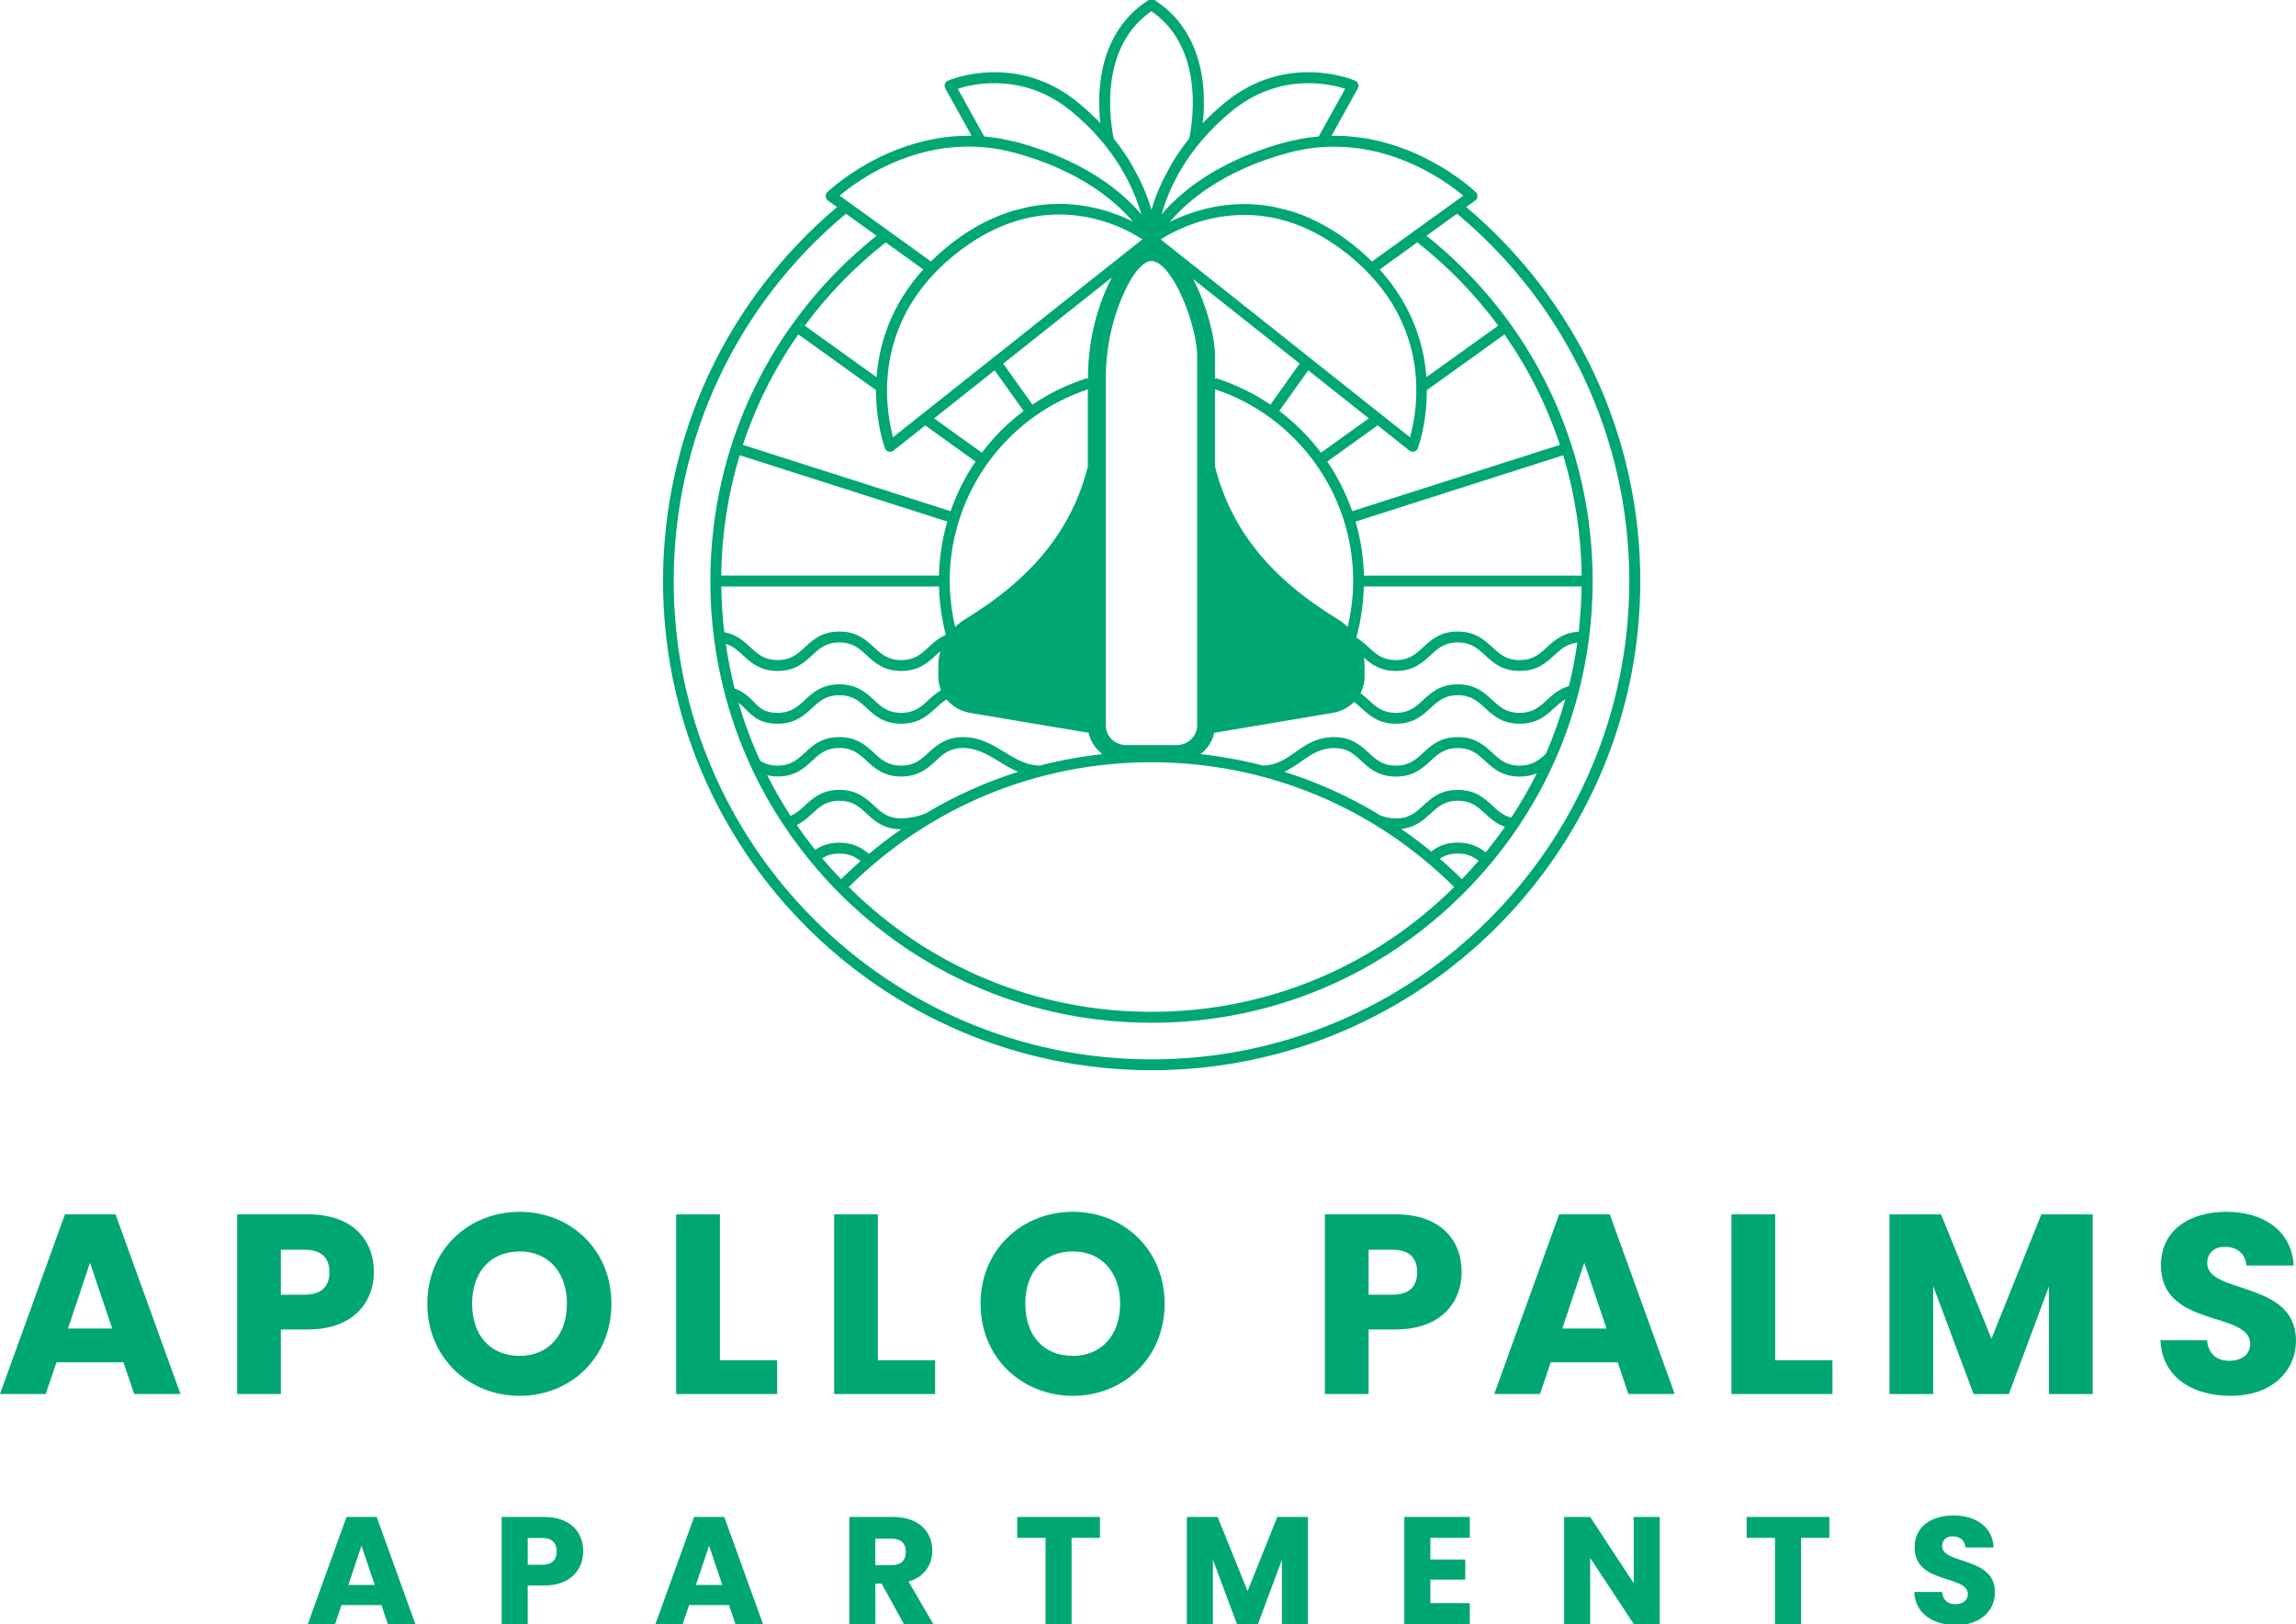 <?xml version="1.0" encoding="UTF-8"?>
<svg id="logos" xmlns="http://www.w3.org/2000/svg" viewBox="0 0 500 353.66">
  <defs>
    <style>
      .cls-1 {
        fill: #00a673;
      }
    </style>
  </defs>
  <g>
    <path class="cls-1" d="M26.89,296.61h-14.59l-2.34,6.91H0l14.14-39.12h11.02l14.14,39.12h-10.08l-2.34-6.91ZM19.6,274.94l-4.79,14.32h9.63l-4.84-14.32Z"/>
    <path class="cls-1" d="M67.06,289.48h-5.9v14.04h-9.52v-39.12h15.42c9.57,0,14.36,5.41,14.36,12.59,0,6.46-4.4,12.48-14.36,12.48ZM66.34,281.9c3.79,0,5.4-1.9,5.4-4.9s-1.61-4.9-5.4-4.9h-5.18v9.81h5.18Z"/>
    <path class="cls-1" d="M113.16,303.92c-11.08,0-20.1-8.3-20.1-20.06s9.02-20.01,20.1-20.01,19.99,8.25,19.99,20.01-8.91,20.06-19.99,20.06ZM113.16,295.22c6.24,0,10.3-4.51,10.3-11.37s-4.06-11.37-10.3-11.37-10.35,4.4-10.35,11.37,4.01,11.37,10.35,11.37Z"/>
    <path class="cls-1" d="M156.77,264.41v31.76h12.47v7.36h-21.99v-39.12h9.52Z"/>
    <path class="cls-1" d="M191.17,264.41v31.76h12.47v7.36h-21.99v-39.12h9.52Z"/>
    <path class="cls-1" d="M233.63,303.92c-11.08,0-20.1-8.3-20.1-20.06s9.02-20.01,20.1-20.01,19.99,8.25,19.99,20.01-8.91,20.06-19.99,20.06ZM233.63,295.22c6.24,0,10.3-4.51,10.3-11.37s-4.06-11.37-10.3-11.37-10.35,4.4-10.35,11.37,4.01,11.37,10.35,11.37Z"/>
    <path class="cls-1" d="M303.94,289.48h-5.9v14.04h-9.52v-39.12h15.42c9.57,0,14.36,5.41,14.36,12.59,0,6.46-4.4,12.48-14.36,12.48ZM303.22,281.9c3.79,0,5.4-1.9,5.4-4.9s-1.61-4.9-5.4-4.9h-5.18v9.81h5.18Z"/>
    <path class="cls-1" d="M352.3,296.61h-14.59l-2.34,6.91h-9.97l14.14-39.12h11.02l14.14,39.12h-10.08l-2.34-6.91ZM345.01,274.94l-4.79,14.32h9.63l-4.84-14.32Z"/>
    <path class="cls-1" d="M386.58,264.41v31.76h12.47v7.36h-21.99v-39.12h9.52Z"/>
    <path class="cls-1" d="M411.46,264.41h11.25l10.97,27.08,10.86-27.08h11.19v39.12h-9.52v-23.46l-8.74,23.46h-7.68l-8.8-23.52v23.52h-9.52v-39.12Z"/>
    <path class="cls-1" d="M485.75,303.92c-8.41,0-14.98-4.18-15.25-12.09h10.13c.28,3.01,2.17,4.46,4.84,4.46s4.56-1.39,4.56-3.68c0-7.25-19.54-3.34-19.43-17.22,0-7.41,6.07-11.54,14.25-11.54s14.25,4.23,14.64,11.7h-10.3c-.17-2.51-1.95-4.01-4.51-4.07-2.28-.06-4.01,1.12-4.01,3.57,0,6.8,19.32,3.73,19.32,16.83,0,6.58-5.12,12.04-14.25,12.04Z"/>
  </g>
  <g>
    <path class="cls-1" d="M83.06,349.48h-8.69l-1.39,4.12h-5.94l8.42-23.31h6.57l8.42,23.31h-6l-1.39-4.12ZM78.72,336.56l-2.85,8.53h5.74l-2.89-8.53Z"/>
    <path class="cls-1" d="M118.44,345.23h-3.52v8.37h-5.67v-23.31h9.19c5.7,0,8.56,3.22,8.56,7.5,0,3.85-2.62,7.44-8.56,7.44ZM118.01,340.71c2.26,0,3.22-1.13,3.22-2.92s-.96-2.92-3.22-2.92h-3.08v5.84h3.08Z"/>
    <path class="cls-1" d="M158.76,349.48h-8.69l-1.39,4.12h-5.94l8.42-23.31h6.57l8.42,23.31h-6l-1.39-4.12ZM154.41,336.56l-2.85,8.53h5.74l-2.89-8.53Z"/>
    <path class="cls-1" d="M194.47,330.29c5.7,0,8.56,3.29,8.56,7.34,0,2.92-1.59,5.68-5.17,6.74l5.37,9.23h-6.4l-4.84-8.8h-1.36v8.8h-5.67v-23.31h9.52ZM194.14,335.01h-3.52v5.78h3.52c2.12,0,3.12-1.1,3.12-2.92,0-1.73-.99-2.86-3.12-2.86Z"/>
    <path class="cls-1" d="M221.52,330.29h18.01v4.55h-6.17v18.76h-5.67v-18.76h-6.17v-4.55Z"/>
    <path class="cls-1" d="M258.46,330.29h6.7l6.53,16.14,6.47-16.14h6.67v23.31h-5.67v-13.98l-5.21,13.98h-4.58l-5.24-14.01v14.01h-5.67v-23.31Z"/>
    <path class="cls-1" d="M320.08,334.84h-8.59v4.72h7.6v4.38h-7.6v5.11h8.59v4.55h-14.26v-23.31h14.26v4.55Z"/>
    <path class="cls-1" d="M361.45,330.29v23.31h-5.67l-9.49-14.38v14.38h-5.67v-23.31h5.67l9.49,14.44v-14.44h5.67Z"/>
    <path class="cls-1" d="M380.37,330.29h18.01v4.55h-6.17v18.76h-5.67v-18.76h-6.17v-4.55Z"/>
    <path class="cls-1" d="M425.97,353.83c-5.01,0-8.92-2.49-9.09-7.2h6.04c.17,1.79,1.29,2.66,2.89,2.66s2.72-.83,2.72-2.19c0-4.32-11.64-1.99-11.58-10.26,0-4.42,3.62-6.87,8.49-6.87s8.49,2.52,8.72,6.97h-6.14c-.1-1.49-1.16-2.39-2.69-2.42-1.36-.03-2.39.66-2.39,2.12,0,4.05,11.51,2.22,11.51,10.03,0,3.92-3.05,7.17-8.49,7.17Z"/>
  </g>
  <path class="cls-1" d="M319.27,45.09l1.98-1.43c.28-.2.46-.52.49-.87.03-.35-.1-.69-.35-.94-.15-.15-13.02-12.56-31.42-12.29l5.72-10.32c.16-.29.19-.64.09-.96-.11-.32-.35-.57-.65-.71-.6-.26-14.97-6.24-28.41,4.8-1.78,1.47-3.37,2.95-4.8,4.45.23-2.04.37-4.68.14-7.58-.69-8.59-4.37-15.24-10.65-19.24-.39-.25-.88-.25-1.27,0-6.28,4-9.97,10.66-10.65,19.24-.23,2.9-.09,5.53.14,7.58-1.43-1.49-3.02-2.98-4.8-4.45-13.44-11.04-27.81-5.06-28.41-4.8-.31.13-.55.39-.65.71-.11.32-.08.67.09.96l5.72,10.32c-18.4-.27-31.27,12.14-31.42,12.29-.25.24-.38.59-.35.94.03.35.21.67.49.87l1.98,1.43c-24.1,20.34-37.89,49.92-37.89,81.42,0,58.73,47.74,106.51,106.41,106.51s106.41-47.78,106.41-106.51c0-31.49-13.8-61.08-37.89-81.42ZM318.66,42.61l-8.47,6.1-1.93,1.39-7.41,5.34-1.92,1.39-.16.11c-1.66-1.65-3.52-3.27-5.66-4.83-4.2-3.07-8.32-5.04-12.23-6.22l-3.57-.87c-9.61-1.81-17.73.91-22.55,3.28,3.7-4.38,11.39-11.11,25.69-15,19.1-5.2,34.18,5.92,38.21,9.31ZM310.72,84.95l16.91-12.13c5.18,7.4,9.24,15.48,12.07,24.04l-45.23,14.44c-1.34-3.85-3.17-7.48-5.43-10.81l10.96-7.86-1.93-1.53-10.4,7.46c-2.59-3.42-5.65-6.48-9.08-9.08l6.3-8.85-1.52-1.21,23.55,18.68c.21.17.47.26.74.26.11,0,.21-.01.31-.04.36-.1.66-.37.79-.72.09-.24,1.99-5.35,1.96-12.66ZM313.52,186.99c1.06-.71,2.26-1.14,3.94-1.14,2.09,0,3.39.67,4.54,1.57-1.17,1.37-2.39,2.71-3.65,4.02.11.11.23.21.34.32-4.2-4.21-8.74-7.96-13.53-11.27,0,0,0,0,0,0,3.08-.33,4.82-1.92,6.38-3.35,1.62-1.5,3.03-2.79,5.93-2.79s4.31,1.29,5.94,2.79c1.16,1.07,2.45,2.24,4.32,2.89-1.33,1.9-2.73,3.75-4.2,5.56-1.43-1.13-3.24-2.13-6.05-2.13-2.65,0-4.42.89-5.78,1.92.63.52,1.23,1.06,1.84,1.59ZM179.03,186.88c.93-.58,2.09-1.03,3.76-1.03,2.09,0,3.4.67,4.62,1.64.6-.53,1.2-1.07,1.81-1.58-1.59-1.34-3.42-2.43-6.42-2.43-2.39,0-4.04.73-5.27,1.55-1.41-1.75-2.75-3.55-4.01-5.39,1.37-.68,2.41-1.63,3.35-2.49,1.62-1.5,3.03-2.79,5.93-2.79s4.31,1.29,5.93,2.79c1.73,1.6,3.7,3.41,7.52,3.42,0,0,0,0,0,0-4.94,3.43-9.61,7.33-13.93,11.71.28-.28.57-.55.85-.83-1.43-1.49-2.81-3.01-4.13-4.58ZM155.47,138.78h0s-.02-.1-.02-.15c0,.05.02.1.02.15ZM192.74,97.61c.13.35.43.62.79.72.1.03.21.04.31.04.26,0,.52-.09.74-.26l23.55-18.68-1.52,1.21,6.3,8.84c-3.44,2.6-6.5,5.65-9.09,9.08l-10.4-7.46-1.93,1.53,10.95,7.86c-2.26,3.33-4.09,6.96-5.43,10.81l-45.23-14.44c2.83-8.56,6.89-16.65,12.07-24.05l16.92,12.14c-.02,7.32,1.88,12.44,1.96,12.66ZM293.49,136.51c-.65-.62-1.36-1.19-2.15-1.68-14.78-9-23.26-19.57-26.75-33.27v-16.8c17.72,5.88,30.09,22.63,30.09,41.74,0,3.39-.43,6.74-1.19,10ZM264.88,82.37s-.11.06-.29.15v-5.14c0-3.62-1.5-9.51-3.64-14.31-.37-.82-.75-1.59-1.13-2.32l23.21,18.41-6.37,8.94c-3.59-2.43-7.54-4.37-11.78-5.73ZM236.91,101.55c-3.47,13.69-11.97,24.28-26.75,33.28-.79.49-1.51,1.06-2.15,1.68-.76-3.27-1.19-6.62-1.19-10,0-14.56,7.17-27.74,18.41-35.8,0,0,0,0,.01,0,0,0,0,0,0,0,3.52-2.52,7.44-4.53,11.66-5.93v16.78ZM236.91,82.52c-.17-.09-.29-.15-.29-.15-4.24,1.36-8.2,3.3-11.78,5.73l-6.37-8.93,23.66-18.77c-.48.91-.95,1.89-1.4,2.97-2.52,5.94-3.81,12.39-3.81,19.15ZM260.7,157.94c0,2.37-2.01,4.3-4.48,4.3h-10.94c-2.47,0-4.48-1.92-4.48-4.3v-75.37c0-6.29,1.19-12.29,3.52-17.78,3.04-7.15,5.49-7.96,6.41-7.96h.02c1.95,0,4.5,2.95,6.62,7.71,2.18,4.87,3.33,10.14,3.33,12.83v80.56h0ZM236.71,61.68l-1.89,1.5-6.1,4.84-1.86,1.48-8.64,6.86-1.87,1.48-10.41,8.26-1.87,1.48-9.59,7.61c-.56-2.06-1.4-5.97-1.31-10.83.15-8.41,3.16-20.5,16.62-30.34,7.56-5.52,14.74-7.32,20.88-7.32,8.77,0,15.44,3.67,18.11,5.41l-12.07,9.57ZM206.3,113.56c-1.1,3.76-1.73,7.71-1.83,11.76h-47.41c.11-9.02,1.48-17.82,4.02-26.2l45.22,14.44ZM157.07,127.7h47.42c.09,3.57.59,7.11,1.48,10.54-1.58.68-2.73,1.72-3.78,2.69-1.62,1.5-3.03,2.79-5.93,2.79s-4.31-1.29-5.93-2.79c-1.74-1.6-3.71-3.42-7.53-3.42s-5.8,1.82-7.53,3.42c-1.62,1.5-3.03,2.79-5.93,2.79s-4.31-1.29-5.93-2.79c-1.59-1.47-3.4-3.14-6.67-3.39.35.03.67.08.99.13-.39-3.29-.61-6.64-.65-9.98ZM161.79,142.67c1.74,1.6,3.71,3.42,7.54,3.42s5.8-1.82,7.53-3.42c1.62-1.5,3.03-2.79,5.93-2.79s4.31,1.29,5.93,2.79c1.74,1.6,3.71,3.42,7.54,3.42s5.8-1.82,7.54-3.42c.33-.31.66-.6.99-.89-.29,1-.45,2.05-.45,3.12v2.45c0,1.03.21,2.01.58,2.92-1.06.63-1.93,1.41-2.73,2.15-1.62,1.5-3.03,2.79-5.93,2.79s-4.31-1.29-5.93-2.79c-1.74-1.6-3.71-3.42-7.53-3.42s-5.8,1.82-7.53,3.42c-1.62,1.5-3.03,2.79-5.93,2.79s-3.9-1.08-5.25-2.45c-1.01-1.03-2.16-2.19-4.11-2.86-.81-3.18-1.44-6.42-1.92-9.71,1.54.47,2.58,1.42,3.74,2.48ZM162.39,154.42c1.46,1.48,3.11,3.16,6.94,3.16s5.8-1.82,7.53-3.42c1.62-1.5,3.03-2.79,5.93-2.79s4.31,1.29,5.93,2.79c1.74,1.6,3.71,3.42,7.54,3.42s5.8-1.82,7.54-3.42c.77-.71,1.49-1.37,2.34-1.87,1.23,1.49,3.01,2.57,5.09,2.92l25.85,4.35c.4,1.86,1.48,3.49,2.98,4.64-4.62.51-9.17,1.34-13.62,2.49-2.96-.05-5.25-1.44-7.67-2.92-2.63-1.61-5.36-3.28-9.06-3.28s-5.8,1.82-7.54,3.42c-1.62,1.5-3.03,2.79-5.93,2.79s-4.31-1.29-5.93-2.79c-1.74-1.6-3.71-3.42-7.53-3.42s-5.8,1.82-7.53,3.42c-1.62,1.5-3.03,2.79-5.93,2.79-1.47,0-2.64-.33-3.77-1.05-1.88-4.09-3.46-8.31-4.73-12.65.57.42,1.06.91,1.56,1.41ZM169.33,169.07c3.83,0,5.8-1.82,7.53-3.42,1.62-1.5,3.03-2.79,5.93-2.79s4.31,1.29,5.93,2.79c1.74,1.6,3.71,3.42,7.54,3.42s5.8-1.82,7.54-3.42c1.62-1.5,3.03-2.79,5.93-2.79s5.36,1.42,7.82,2.93c1.33.81,2.68,1.64,4.17,2.26-7.03,2.22-13.77,5.25-20.11,9.04,0,0,0,0,0,0-1.32.6-3.62,1.1-5.35,1.1-2.9,0-4.31-1.29-5.93-2.79-1.74-1.6-3.71-3.42-7.53-3.42s-5.8,1.82-7.53,3.42c-.96.89-1.9,1.71-3.11,2.23-1.86-2.85-3.55-5.8-5.08-8.83.71.16,1.45.26,2.25.26ZM199.64,178.32c-.43.27-.86.55-1.29.83.43-.28.86-.56,1.29-.83ZM250.75,165.97c24.88,0,48.27,9.65,65.93,27.16-17.66,17.52-41.02,27.18-65.93,27.18s-48.26-9.65-65.92-27.17c17.66-17.52,41.02-27.17,65.92-27.17ZM300.67,177.57c.8.49,1.59.99,2.38,1.51-.79-.51-1.58-1.02-2.38-1.51ZM325,175.41c-1.74-1.6-3.71-3.42-7.54-3.42s-5.8,1.82-7.54,3.42c-1.62,1.5-3.03,2.79-5.93,2.79-1.37,0-2.49-.29-3.36-.65-.59-.36-1.2-.71-1.8-1.06,0,0,0,0,0,0-.01,0-.02-.01-.04-.02-6.05-3.51-12.46-6.34-19.12-8.43,0,0,0,0,0,0,1.36-.63,2.55-1.46,3.72-2.27,2.13-1.49,4.14-2.89,7.13-2.89s4.31,1.29,5.93,2.79c1.74,1.6,3.71,3.42,7.54,3.42s5.8-1.82,7.54-3.42c1.62-1.5,3.03-2.79,5.93-2.79s4.31,1.29,5.94,2.79c1.74,1.6,3.71,3.42,7.54,3.42,1.5,0,2.7-.29,3.73-.72-1.65,3.31-3.5,6.53-5.55,9.64-1.75-.42-2.86-1.43-4.11-2.59ZM330.94,166.7c-2.91,0-4.31-1.29-5.94-2.79-1.74-1.6-3.71-3.42-7.54-3.42s-5.8,1.82-7.54,3.42c-1.62,1.5-3.03,2.79-5.93,2.79s-4.31-1.29-5.93-2.79c-1.74-1.6-3.71-3.42-7.54-3.42s-6.15,1.69-8.49,3.32c-2.1,1.47-4.08,2.84-7,2.88-4.44-1.15-8.98-1.98-13.59-2.49,1.5-1.15,2.58-2.78,2.98-4.64l25.85-4.35c1.83-.31,3.42-1.17,4.62-2.39.54.4,1.04.86,1.56,1.34,1.74,1.6,3.71,3.42,7.54,3.42s5.8-1.82,7.54-3.42c1.62-1.5,3.03-2.79,5.93-2.79s4.31,1.29,5.94,2.79c1.74,1.6,3.71,3.42,7.54,3.42s5.8-1.82,7.54-3.42c.8-.73,1.53-1.4,2.4-1.91-1.16,4.08-2.57,8.07-4.26,11.94-.05.03-.1.05-.15.09-1.46,1.33-2.88,2.42-5.53,2.42ZM336.87,152.42c-1.63,1.5-3.03,2.79-5.94,2.79s-4.31-1.29-5.94-2.79c-1.74-1.6-3.71-3.42-7.54-3.42s-5.8,1.82-7.54,3.42c-1.62,1.5-3.03,2.79-5.93,2.79s-4.31-1.29-5.93-2.79c-.55-.51-1.13-1.03-1.77-1.51.56-1.08.88-2.29.88-3.56v-2.45c0-.58-.06-1.15-.14-1.71,1.61,1.45,3.55,2.9,6.97,2.9,3.83,0,5.8-1.82,7.54-3.42,1.62-1.5,3.03-2.79,5.93-2.79s4.31,1.29,5.94,2.79c1.74,1.6,3.71,3.42,7.54,3.42s5.8-1.82,7.54-3.42c1.44-1.33,2.72-2.49,5.02-2.74-.46,3.2-1.07,6.35-1.84,9.44-2.13.62-3.53,1.89-4.78,3.04ZM336.87,140.93c-1.63,1.5-3.03,2.79-5.94,2.79s-4.31-1.29-5.94-2.79c-1.74-1.6-3.71-3.42-7.54-3.42s-5.8,1.82-7.54,3.42c-1.62,1.5-3.03,2.79-5.93,2.79s-4.31-1.29-5.93-2.79c-.79-.73-1.64-1.49-2.68-2.12.99-3.61,1.53-7.34,1.63-11.11h47.42c-.04,3.29-.26,6.59-.63,9.85-3.42.19-5.29,1.87-6.93,3.38ZM297.03,125.33c-.1-4.05-.73-8-1.83-11.76l45.22-14.44c2.54,8.38,3.91,17.18,4.02,26.2h-47.41ZM307.05,95.2l-9.61-7.62-1.87-1.48-10.41-8.26-1.86-1.48-8.64-6.86-1.86-1.48-6.1-4.84-1.89-1.5-12.05-9.56c4.56-2.89,20.85-11.34,38.98,1.9,20.78,15.18,16.96,35.39,15.32,41.18ZM268.21,24.22c10.26-8.43,21.1-6.05,24.73-4.9l-5.76,10.39c-1.28.11-2.59.28-3.92.53l-2.55.55c-.29.07-.58.13-.87.21-3.05.83-5.81,1.78-8.31,2.81l-2.24.98c-2.39,1.1-4.52,2.26-6.4,3.44l-1.98,1.31c-3.63,2.54-6.2,5.07-7.96,7.16,1.55-5.53,5.46-14.43,15.26-22.49ZM250.75,2.44c9.34,6.45,9.44,18.17,8.77,24.19h.01s-.05.38-.05.38c0,.07-.02.15-.02.22,0,0,0,0,0,0l-.21,1.42s0,0,0,0c-.02.12-.04.23-.06.34l-.06.44h-.02c-.06.32-.12.58-.15.75-1.62,2.01-2.95,4-4.05,5.91l-1.56,2.92c-1.2,2.46-2.04,4.74-2.6,6.66-.55-1.91-1.39-4.17-2.58-6.62l-1.82-3.39c-1.06-1.78-2.31-3.61-3.81-5.48-.04-.17-.09-.43-.15-.76h-.02l-.06-.44c-.02-.11-.04-.22-.06-.35,0,0,0,0,.01,0l-.21-1.41s0,0,0,0c0-.07-.02-.15-.02-.22l-.05-.37h.01c-.67-6.02-.58-17.74,8.77-24.2ZM208.57,19.32c3.63-1.16,14.47-3.53,24.73,4.9,9.76,8.02,13.68,16.93,15.24,22.47-1.76-2.09-4.32-4.62-7.94-7.14l-1.98-1.31c-1.88-1.18-4.01-2.34-6.4-3.44l-2.24-.98c-2.5-1.03-5.25-1.98-8.31-2.81-.29-.08-.58-.14-.87-.21l-2.55-.55c-1.33-.24-2.64-.42-3.92-.53l-5.76-10.39ZM221.05,33.29c14.22,3.87,21.9,10.55,25.63,14.93-2.13-1.05-4.88-2.16-8.14-2.92-3.84-.89-8.78-1.35-14.34-.29l-3.58.88c-3.88,1.17-8,3.12-12.23,6.21-2.14,1.56-4,3.18-5.66,4.83l-.15-.11-1.92-1.39-7.41-5.34-1.93-1.39-8.47-6.1c4.02-3.4,19.07-14.53,38.21-9.31ZM250.75,230.66c-57.37,0-104.04-46.72-104.04-104.14,0-30.99,13.66-60.09,37.51-79.99l16.84,12.14c-7.27,8.01-9.66,16.61-10.16,23.46,0,0,0,0,0,0l-15.64-11.22c4.96-6.71,10.86-12.81,17.62-18.13l-2-1.44c-23.02,18.37-36.19,45.68-36.19,75.19,0,4.13.26,8.29.79,12.36,2.31,18,9.5,34.61,20.92,48.52,0,0,0,.02.01.02,0,0,.01,0,.02.01,1.85,2.25,3.8,4.44,5.86,6.54,18.21,18.51,42.52,28.71,68.47,28.71s50.27-10.2,68.47-28.71c14.71-14.96,23.96-33.81,26.74-54.52.57-4.26.86-8.61.86-12.94,0-29.5-13.18-56.82-36.19-75.2l-2,1.44c6.76,5.32,12.66,11.42,17.62,18.14l-15.64,11.22s0,0,0,0c0-.08,0-.15-.01-.22-.5-6.44-2.81-15.11-10.16-23.22l16.85-12.15c23.84,19.9,37.51,49.01,37.51,79.99,0,57.42-46.67,104.14-104.04,104.14ZM156.39,137.58c-.09.02-.17.05-.25.08,0,0,0,0,0,0,.08-.04.16-.06.25-.08ZM155.53,138.37s-.03.08-.04.13c0-.04.02-.09.04-.13h0ZM345.41,138.11c.05.09.1.18.13.29.22.19.38.45.43.75-.04-.29-.2-.56-.43-.75-.03-.1-.08-.2-.13-.29Z"/>
</svg>